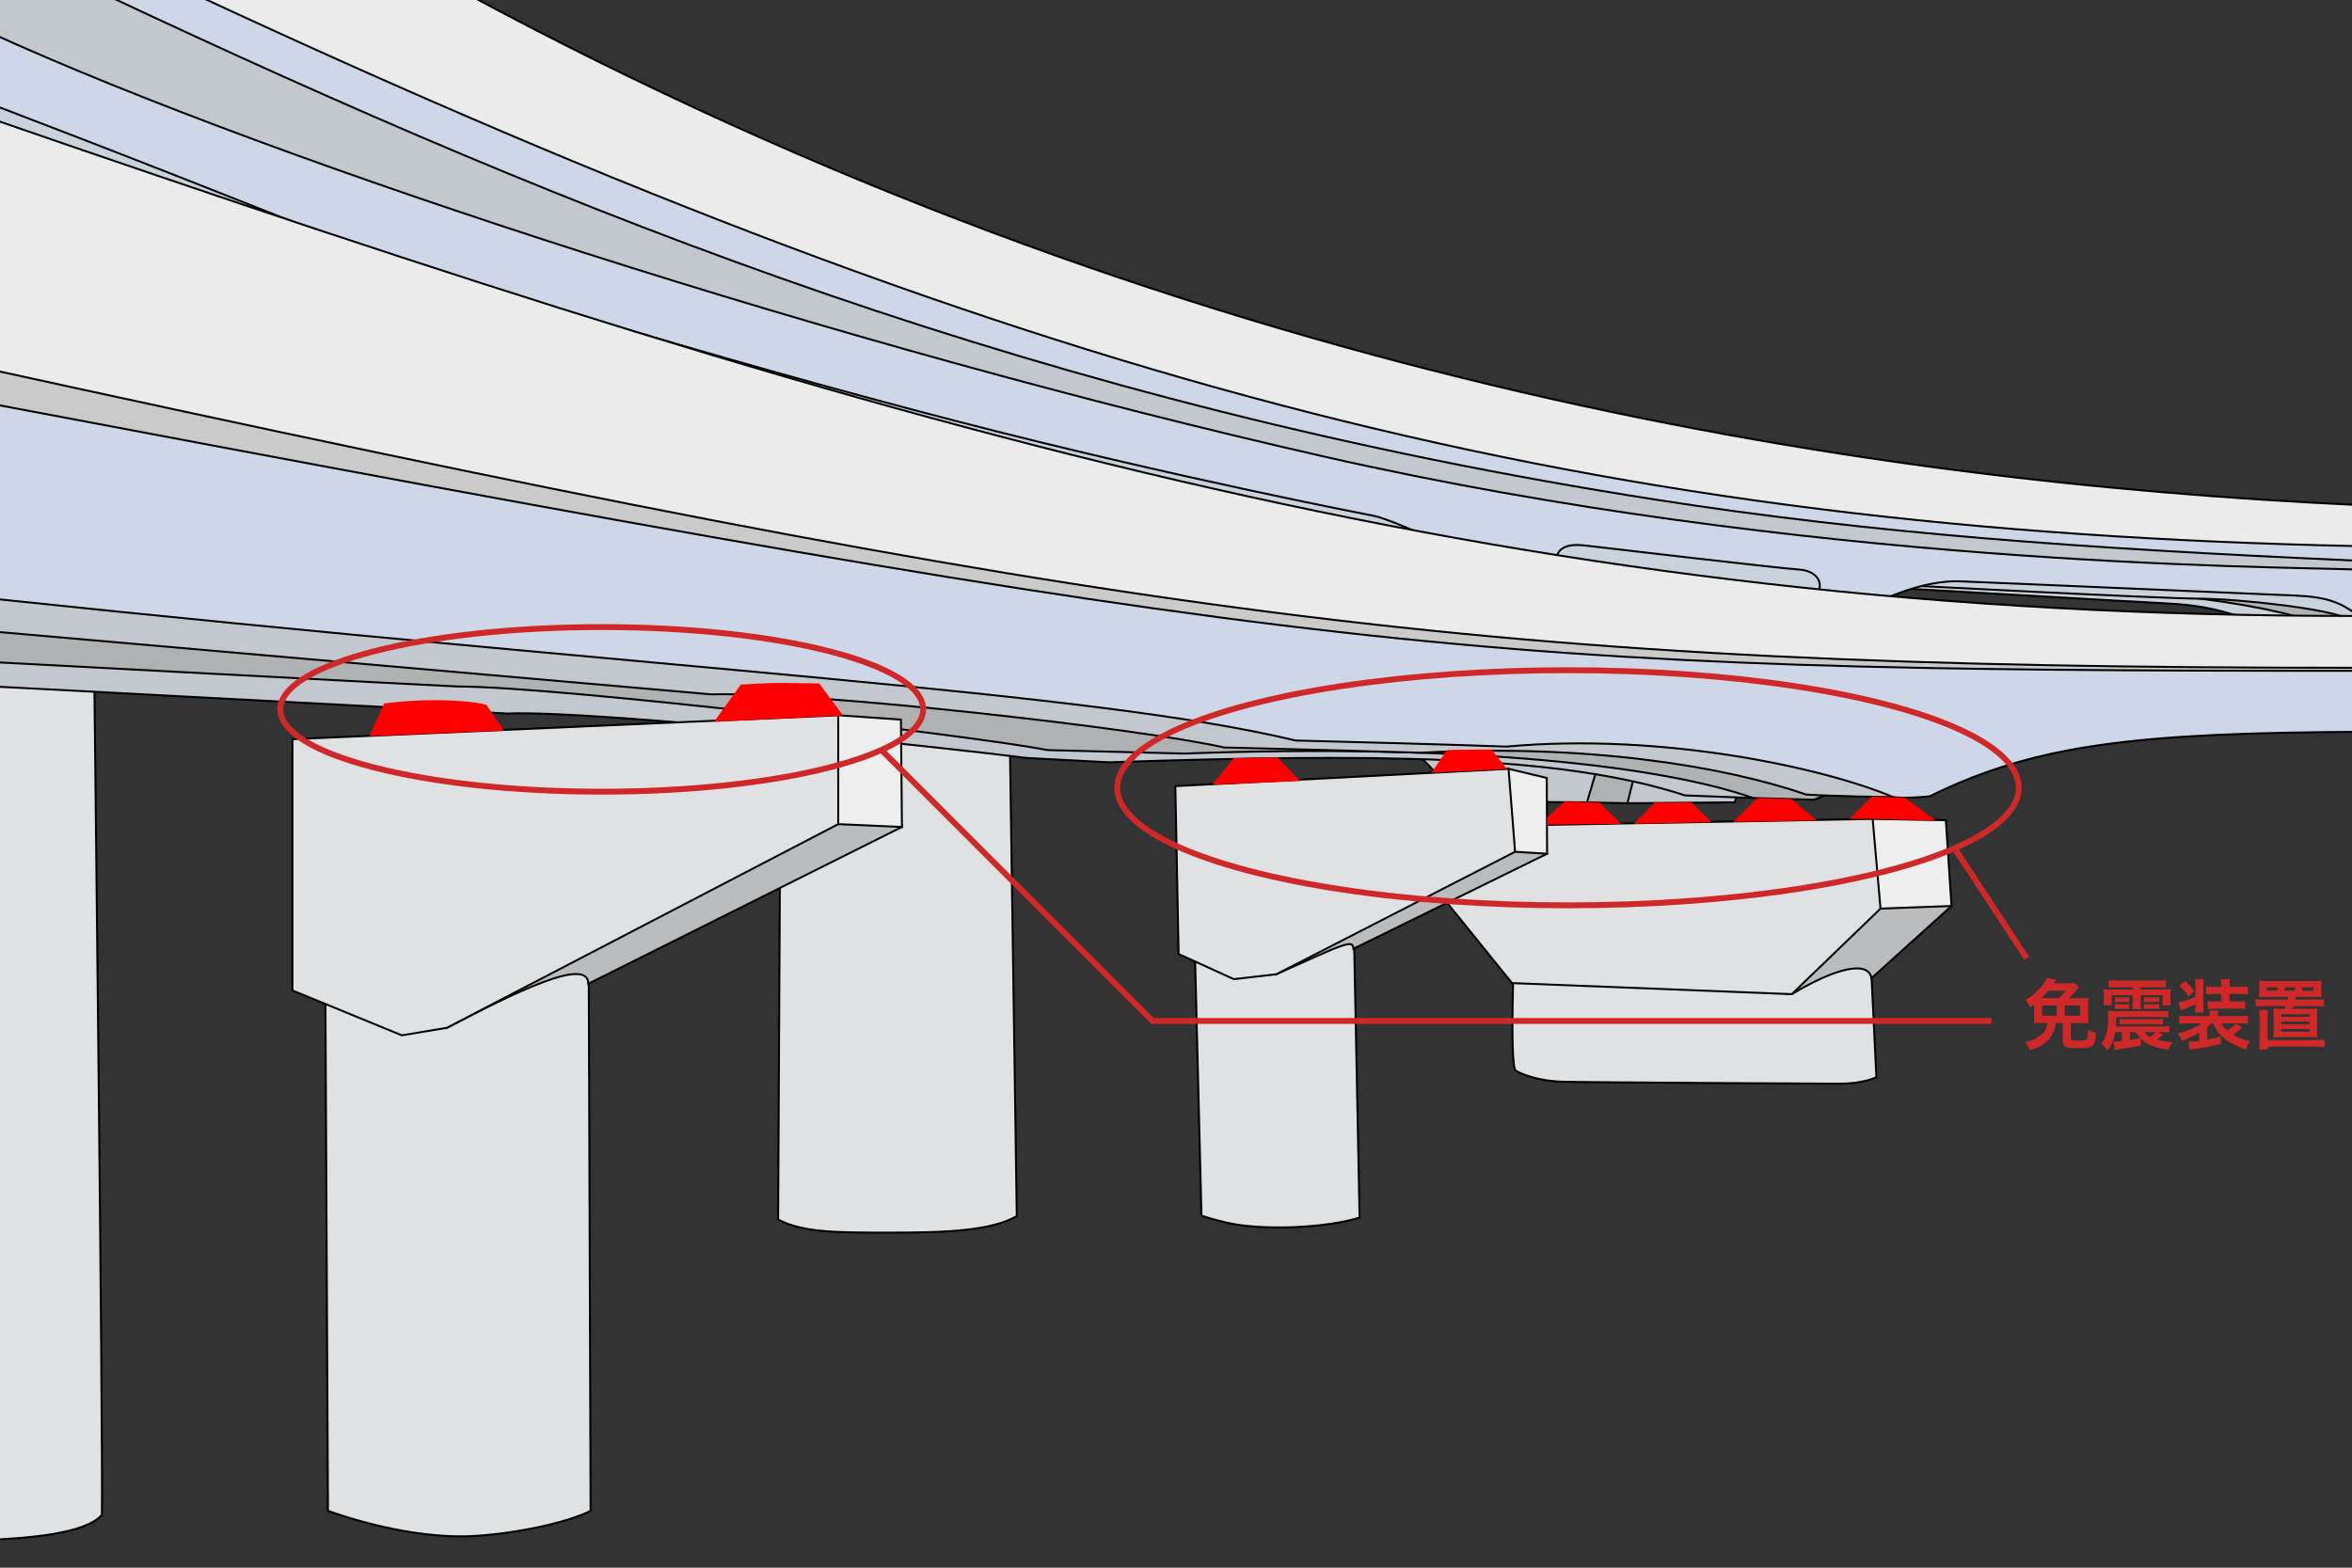 <?xml version="1.0" encoding="UTF-8"?><svg xmlns="http://www.w3.org/2000/svg" viewBox="0 0 1200 800"><rect x="0" y="0" width="1200" height="800" fill="#333333" stroke="none"/><defs><style>.g{fill:#ce2828;}.g,.h{stroke-width:0px;}.i{fill:#a0a5aa;}.i,.j,.k,.l,.m,.n,.o,.p,.q,.r,.s{stroke-miterlimit:10;}.i,.j,.k,.l,.m,.n,.o,.p,.r,.s{stroke:#000;}.j{fill:#5f7896;}.t{opacity:.33;}.k{fill:#5e5e5e;}.h{fill:red;}.l{fill:#cacbcc;}.m{fill:#c1c1c1;}.n{fill:#fff;}.o{fill:#49596b;}.p{fill:#0b1119;}.q{fill:none;stroke:#ce2828;stroke-width:3px;}.r{fill:#2e353a;}.s{fill:#6786b5;}</style></defs><g id="a"><path class="n" d="M968.33,300.11l22.44-8.67,196.22,7.11,24.89,11.33-4.22,16.67s-48-6.67-62.22-11.11-22.67-6.67-40.67-7.56-136.44-7.78-136.44-7.78Z"/><path class="n" d="M969.67,295.89l33.11-4,206.89,11.78-2.67,18.89s-17.78-1.78-30-6.22-45.78-10.89-74-12.67-133.33-7.78-133.33-7.78Z"/><path class="n" d="M-14.33,50.33l18-5.33,146,58,494.67,138.67,135.33,19.33,294.67,32.67,134,5.33,4.67,28-15.83-11.5c-9.33-4.67-52.83-9.83-75.5-10s-149.5-6.83-149.5-6.83l-36.17,9.17-86.83-6.83-254.33-38L-50.56,100.11-14.33,50.33Z"/><path class="n" d="M1201.67,311.67l1-28-445-57L58.67-7-2.67-3l.67,57.11c99.33,37.89,157.39,61.74,166.33,64.89,58.59,20.65,199.71,63.87,324,96,110.47,28.56,208.29,47.39,213,48.33,10,2,66.33,27.33,77,37.67s46.33,11,43.67,11c-10.67-6.33-18-11.33-24-17.67s-6.67-18,10.33-16,99.67,11.67,109.67,12.33,14.33,8.67,6.33,15.67,14,10,26,4.33,31.33-14.67,49.67-14,148.33,6.33,165,7,28,1,40.33,12.67-3.67-4.67-3.67-4.67Z"/><path class="n" d="M67.22-7s131.56,62.67,165.78,75.56,440.44,138.67,440.44,138.67l261.33,41.78s214.22,23.56,215.56,23.56,63.11,5.78,63.11,5.78l-12.89,12.22c-44.12-1.46-279.56-1.85-524.89-57.56C431.52,177.57,142.78,84.11-5,16.67-29.36,5.55,20.33-20,20.33-20l46.89,13Z"/><path class="n" d="M109.67-.33c96.67,37.33,391.33,151.33,391.33,151.33l219,63.67,188.67,34,192.33,20.67,99.67,4.67s.67,12-.33,12c-137.55-6.08-245.18-13.78-355.33-31C531.63,206.02,295.92,111,55.33-2L109.67-.33Z"/><path class="n" d="M1202,278.67C815.76,270.49,535,199.67,100.67-2.33l134.56-2.44c367.92,198.78,712.14,250.52,966.89,262.44l-.11,21Z"/><polygon class="n" points="819.22 389.89 830.33 409.89 885 409.44 894.78 382.33 819.22 389.89"/><polygon class="n" points="795.67 389.22 809.67 409.44 830.33 409.89 835 391 795.67 389.22"/><polygon class="n" points="723.22 384.78 747 409 809.67 409.44 818.33 380.33 723.22 384.78"/><path class="n" d="M48,337s4.56,392.44,4,436c-8.33,9.78-38.11,12-59.44,12.89s-18.56-460.89-18.56-460.89l74,12Z"/><path class="n" d="M398.33,367.67l-1.33,254.67c12.89,6.67,29.33,6.67,57.33,6.67s51.56-.89,64.44-8.44l-3.56-243.11-116.89-9.78Z"/><path class="n" d="M894.33,407.22l-34.67-1.33c-63.56-20.89-159.56-21.33-293.78-16.89l-42.22-2.22c-41.78-5.33-219.56-24.44-264.89-22.67L-3,350.33l-4.44-17.78,567.56,16.44,141.33,13.33,208.44,10.67,22.67,20.89-38.22,13.33Z"/><path class="n" d="M963.22,387.22s-26.22,16.89-37.78,20.89l-31.11-.89c-44.89-16-144.89-28-290.22-22.67l-69.78-1.78c-35.56-7.11-249.78-32.44-300.44-32.44-3.56,0-237.33-12.44-237.33-12.44l-7.11-22.22,36-7.11,510.67,44.44,332.44,23.56,94.67,10.67Z"/><path class="n" d="M965.89,406.78s-31.56-.44-44.44-1.33c-42.53-14.72-112.95-25.85-196.44-21.33,0,0-61.78-1.78-100.44-2.67-41.96-9.54-207.8-28.53-261.78-27.11L-7.89,321.89l-7.11-22.67,44-14.22,953.33,81.33-16.44,40.44"/><path class="n" d="M382.78,255.22l533.78,68.89,214.67,3.56,80.44,4.44-7.11,41.33c-113.23.61-165.38,6.03-220,32.89,0,0-11.11,1.33-18.67.44-34.29-14.59-116.97-33.08-197.33-25.78-37.33-1.33-74.22-2.22-107.56-3.11-104.12-25.03-316.44-35.56-665.33-72.44l-4.89-112.89"/><path class="n" d="M1201.89,342.33c-456,0-524-7.11-1211.89-137.33l-12.56-24.44,26.22-8.44,643.11,112.89,400.89,38.22,164,8.89-9.78,10.22Z"/><path class="n" d="M1201.89,340.78c-448.23,0-623.64-24.58-1213.89-153.78l3-128c483,167,787.2,255.33,1210.89,255.33v26.44Z"/><path class="n" d="M772.67,479.67s-2.67,64.67.67,66.67,11.67,5.33,24,5.67,132,1,141.33,1,16-2,18.67-3.33l-4.33-89.33-180.33,19.33Z"/><path class="n" d="M949.5,456.83l-61.83,47.5,26.5,3c21.91-13.15,39-17.5,40.67-8.17l40.83-36.83-2.89-17.78-43.28,12.28Z"/><polygon class="n" points="955.44 417.89 962.11 444.11 959.44 463.67 914.17 507.33 771.44 501.67 733.89 455.22 785.44 421 955.44 417.89"/><polygon class="n" points="992.78 418.56 995.67 462.33 959.44 463.67 955.44 417.89 992.78 418.56"/><path class="n" d="M609.67,486.67l3.33,133.67c13.33,4.33,21.67,5.67,36,6s33-1.33,44.67-5l-3-150.33-81,15.67Z"/><path class="n" d="M768.83,430.33l-115.83,54.33-1.83,12.5c35.54-15.98,39.06-17.92,39.33-13l98.83-48.5-10.67-10.67-9.83,5.33Z"/><polygon class="n" points="599.67 401.17 601.33 486.83 629.5 499.67 651.17 497.17 773 434.67 774.67 414.83 769.67 392.33 599.67 401.17"/><polygon class="n" points="789.17 397 789.33 435.67 773 434.67 769.67 392.33 789.17 397"/><path class="n" d="M166,504l1.33,267c22.67,8,46,12.67,66,13s53.33-5.67,68-13l-1-292.33-134.33,25.33Z"/><path class="n" d="M425.33,408l-199.5,99.67,2.17,16.83c35.83-18.67,72-36.33,72.17-22.5l160-80-3.83-20.83-31,6.83Z"/><polygon class="n" points="427.67 365 149.22 377.22 149.22 505.44 205 528.33 228 524.5 427.67 420.56 431.67 392.56 427.67 365"/><polygon class="n" points="459.67 367.22 460.17 422 427.67 420.56 427.67 365 459.67 367.22"/></g><g id="d"><g class="t"><path class="j" d="M968.33,300.11l22.44-8.67,196.22,7.11,24.89,11.33-4.22,16.67s-48-6.67-62.22-11.11-22.67-6.67-40.67-7.56-136.44-7.78-136.44-7.78Z"/><path class="p" d="M969.67,295.89l33.11-4,206.89,11.78-2.67,18.89s-17.78-1.78-30-6.22-45.78-10.89-74-12.67-133.33-7.78-133.33-7.78Z"/><path class="j" d="M-14.33,50.33l18-5.33,146,58,494.67,138.67,135.33,19.33,294.67,32.67,134,5.33,4.67,28-15.83-11.5c-9.33-4.67-52.83-9.83-75.5-10s-149.5-6.83-149.5-6.83l-36.17,9.17-86.83-6.83-254.33-38L-50.56,100.11-14.33,50.33Z"/><path class="s" d="M1201.67,311.67l1-28-445-57L58.67-7-2.67-3l.67,57.11c99.33,37.89,157.39,61.74,166.33,64.89,58.59,20.65,199.71,63.87,324,96,110.47,28.56,208.29,47.39,213,48.33,10,2,66.33,27.33,77,37.67s46.33,11,43.67,11c-10.67-6.33-18-11.33-24-17.67s-6.67-18,10.33-16,99.67,11.67,109.67,12.33,14.33,8.67,6.33,15.67,14,10,26,4.33,31.33-14.67,49.67-14,148.33,6.33,165,7,28,1,40.33,12.67-3.67-4.67-3.67-4.67Z"/><path class="o" d="M67.22-7s131.56,62.67,165.78,75.56,440.44,138.67,440.44,138.67l261.33,41.78s214.22,23.56,215.56,23.56,63.11,5.78,63.11,5.78l-12.89,12.22c-44.12-1.46-279.56-1.85-524.89-57.56C431.52,177.57,142.78,84.11-5,16.67-29.36,5.55,20.33-20,20.33-20l46.89,13Z"/><path class="s" d="M109.67-.33c96.67,37.33,391.33,151.33,391.33,151.33l219,63.67,188.67,34,192.33,20.67,99.67,4.67s.67,12-.33,12c-137.55-6.08-245.18-13.78-355.33-31C531.63,206.02,295.92,111,55.33-2L109.67-.33Z"/><path class="m" d="M1202,278.67C815.76,270.49,535,199.67,100.67-2.33l134.56-2.44c367.92,198.78,712.14,250.52,966.89,262.44l-.11,21Z"/><polygon class="o" points="819.22 389.89 830.33 409.89 885 409.44 894.78 382.33 819.22 389.89"/><polygon class="p" points="795.67 389.22 809.67 409.44 830.33 409.89 835 391 795.67 389.22"/><polygon class="o" points="723.22 384.78 747 409 809.67 409.44 818.33 380.33 723.22 384.78"/><path class="i" d="M48,337s4.56,392.44,4,436c-8.33,9.78-38.11,12-59.44,12.89s-18.56-460.89-18.56-460.89l74,12Z"/><path class="i" d="M398.33,367.67l-1.33,254.67c12.89,6.67,29.33,6.67,57.33,6.67s51.56-.89,64.44-8.44l-3.56-243.11-116.89-9.78Z"/><path class="o" d="M894.33,407.22l-34.67-1.33c-63.56-20.89-159.56-21.33-293.78-16.89l-42.22-2.22c-41.78-5.33-219.56-24.44-264.89-22.67L-3,350.33l-4.44-17.78,567.56,16.44,141.33,13.33,208.44,10.67,22.67,20.89-38.22,13.33Z"/><path class="p" d="M963.22,387.22s-26.22,16.89-37.78,20.89l-31.11-.89c-44.89-16-144.89-28-290.22-22.67l-69.78-1.78c-35.56-7.11-249.78-32.44-300.44-32.44-3.56,0-237.33-12.44-237.33-12.44l-7.11-22.22,36-7.11,510.67,44.44,332.44,23.56,94.67,10.67Z"/><path class="o" d="M965.89,406.78s-31.56-.44-44.44-1.33c-42.53-14.72-112.95-25.85-196.44-21.33,0,0-61.78-1.78-100.44-2.67-41.96-9.54-207.8-28.53-261.78-27.11L-7.89,321.89l-7.11-22.67,44-14.22,953.33,81.33-16.44,40.44"/><path class="s" d="M382.78,255.22l533.78,68.89,214.67,3.56,80.44,4.44-7.11,41.33c-113.23.61-165.38,6.03-220,32.89,0,0-11.11,1.33-18.67.44-34.29-14.59-116.97-33.08-197.33-25.78-37.33-1.33-74.22-2.22-107.56-3.11-104.12-25.03-316.44-35.56-665.33-72.44l-4.89-112.89"/><path class="k" d="M1201.89,342.33c-456,0-524-7.11-1211.89-137.33l-12.56-24.44,26.22-8.44,643.11,112.89,400.89,38.22,164,8.89-9.78,10.22Z"/><path class="m" d="M1201.89,340.78c-448.23,0-623.64-24.58-1213.89-153.78l3-128c483,167,787.2,255.33,1210.89,255.33v26.44Z"/><path class="i" d="M772.67,479.67s-2.67,64.67.67,66.67,11.67,5.33,24,5.67,132,1,141.33,1,16-2,18.67-3.33l-4.33-89.33-180.33,19.33Z"/><path class="r" d="M949.5,456.83l-61.83,47.5,26.5,3c21.91-13.15,39-17.5,40.67-8.17l40.83-36.83-2.89-17.78-43.28,12.28Z"/><polygon class="i" points="955.44 417.89 962.11 444.11 959.44 463.67 914.17 507.33 771.44 501.67 733.89 455.22 785.44 421 955.44 417.89"/><polygon class="l" points="992.78 418.56 995.67 462.33 959.44 463.67 955.44 417.89 992.78 418.56"/><path class="i" d="M609.67,486.67l3.33,133.67c13.33,4.33,21.67,5.67,36,6s33-1.33,44.67-5l-3-150.33-81,15.67Z"/><path class="r" d="M768.83,430.33l-115.83,54.33-1.83,12.5c35.54-15.98,39.06-17.92,39.33-13l98.83-48.5-10.67-10.67-9.83,5.33Z"/><polygon class="i" points="599.67 401.17 601.33 486.83 629.5 499.67 651.17 497.17 773 434.67 774.67 414.83 769.67 392.33 599.67 401.17"/><polygon class="l" points="789.17 397 789.33 435.67 773 434.67 769.67 392.33 789.17 397"/><path class="i" d="M166,504l1.33,267c22.67,8,46,12.67,66,13s53.33-5.67,68-13l-1-292.33-134.33,25.33Z"/><path class="r" d="M425.33,408l-199.5,99.67,2.17,16.83c35.83-18.67,72-36.33,72.17-22.5l160-80-3.83-20.83-31,6.83Z"/><polygon class="i" points="427.67 365 149.22 377.22 149.22 505.44 205 528.33 228 524.5 427.67 420.56 431.67 392.56 427.67 365"/><polygon class="l" points="459.67 367.22 460.17 422 427.67 420.56 427.67 365 459.67 367.22"/></g></g><g id="e"><polygon class="h" points="955 406.56 943.44 417.89 955.44 417.89 987.67 418.78 971.89 407 955 406.56"/><polygon class="h" points="896.58 407.25 884.17 419.5 927.08 418.67 913.67 407.67 896.58 407.25"/><polygon class="h" points="844.25 409.58 833.58 420.42 873.17 419.58 863 409.5 844.25 409.58"/><polygon class="h" points="798.33 409.08 789.33 417.25 789.25 420.83 827.08 420.42 816.08 409.58 798.33 409.08"/><polygon class="h" points="738.22 382.78 730.33 394.33 768.89 392.44 761 382.44 738.22 382.78"/><polygon class="h" points="629.44 386.89 618.56 400.44 663.44 398.56 651.67 386.56 629.44 386.89"/><path class="h" d="M378,349.33l-13.67,19,65.83-3.17-12.17-16.33s-13.67-.33-19.83-.33-20.17.83-20.17.83Z"/><path class="h" d="M196,359l-7.5,16.67,68.67-2.83-9-13.17s-6-2-22.67-2.33-29.5,1.67-29.5,1.67Z"/></g><g id="f"><path class="g" d="M1061.35,509.37c2.07,0,3.16-.04,4.21-.16-.12,1.25-.16,2.07-.16,3.67v5.66c0,1.52.04,2.57.16,3.63-.97-.08-1.91-.12-3.78-.12h-5.19v7.76c0,.58.23.86.94,1.01.47.12,1.6.2,2.57.2,2.77,0,4.06-.2,4.56-.66.55-.51.62-1.33.66-4.84,1.44.78,2.42,1.13,4.06,1.4-.16,3.71-.66,5.73-1.6,6.67-1.01.97-2.85,1.29-7.88,1.29-2.85,0-5.03-.23-5.89-.62-1.13-.55-1.56-1.37-1.56-2.89v-9.32h-3.55c-.43,2.5-.58,3.16-1.17,4.52-1.09,2.61-3,4.91-5.42,6.47-1.91,1.25-3.63,1.95-6.75,2.81-.55-1.68-1.09-2.61-2.3-4.09,3-.62,4.64-1.25,6.55-2.46,3-1.87,4.29-3.86,4.76-7.25h-3c-1.83,0-2.73.04-3.9.16.12-1.09.16-2.03.16-3.67v-5.97c-.78.58-1.09.82-2.11,1.48-.62-1.4-1.21-2.42-2.26-3.71,3.51-2.11,6.51-4.76,8.78-7.8,1.25-1.64,1.72-2.46,2.11-3.51l4.72.98q-.86,1.33-1.17,1.79h6.79c2.07,0,3.12-.04,3.82-.2l2.15,2.22c-.39.39-.62.66-1.33,1.52-1.48,1.79-2.26,2.61-3.78,4.02h5.81ZM1050.47,509.37c1.17-1.01,2.18-2.18,3.39-3.82h-8.74c-1.09,1.29-1.87,2.11-3.67,3.82h9.01ZM1049.38,513.12h-7.49v5.19h7.49v-5.19ZM1053.44,518.3h7.88v-5.19h-7.88v5.19Z"/><path class="g" d="M1103.83,528.09c-2.38,1.72-2.85,2.07-3.39,2.46,2.54.7,5.11,1.09,8,1.29-1.05,1.37-1.64,2.38-2.11,3.86-6.79-.9-10.84-2.54-14.04-5.66l.04,3.43c-2.69.58-4.84.98-7.61,1.37-1.52.23-3,.47-4.33.66q-.43.08-1.44.31l-.62-4.29h1.01c.51,0,1.01-.04,3.28-.23v-4.6h-3.43c-.7,3.94-1.75,6.55-3.78,9.32q-.47-.51-1.83-2.11c-.31-.35-.74-.74-1.48-1.36,2.54-3.2,3.47-6.79,3.47-13.1,0-1.76-.04-2.42-.16-3.59,1.29.12,2.26.16,4.06.16h22.93c1.99,0,2.81-.04,3.86-.16v3.32c-1.13-.12-1.95-.16-3.78-.16h-22.78c0,2.26-.04,3-.16,4.8h23.56c1.83,0,2.69-.04,3.74-.2v3.24c-1.05-.12-1.64-.16-3.78-.16h-2.07l2.85,1.4ZM1079.72,503.8c-1.79,0-2.81.04-3.9.16v-3.78c1.21.16,2.34.19,4.17.19h20.87c1.79,0,2.92-.04,4.13-.19v3.78c-1.09-.12-2.07-.16-3.9-.16h-8.89v1.17h11.47c1.44,0,2.77-.04,3.82-.16-.12.94-.16,1.52-.16,3.08v1.87c0,1.48.04,2.18.19,3.28h-4.21v-5.19h-11.12v3.74c0,1.64.04,2.57.2,3.43h-4.52c.16-1.05.19-2.03.19-3.43v-3.74h-10.69v5.19h-4.17c.16-1.09.2-1.87.2-3.28v-1.87c0-1.52-.04-2.11-.16-3.08,1.13.12,2.11.16,3.86.16h10.96v-1.17h-8.35ZM1079.02,512.38c.58.08,1.13.12,2.15.12h3c.97,0,1.6-.04,2.11-.12v2.54c-.55-.08-1.05-.12-2.11-.12h-3c-1.05,0-1.56.04-2.15.12v-2.54ZM1079.06,508.91c.66.12,1.01.12,2.14.12h3c1.09,0,1.52-.04,2.11-.12v2.53c-.66-.12-1.05-.12-2.11-.12h-3c-1.01,0-1.44.04-2.14.12v-2.53ZM1081.48,519.94c.9.12,1.6.16,3.63.16h14.78c2.07,0,2.69-.04,3.63-.16v2.85c-.98-.12-1.64-.16-3.67-.16h-14.7c-2.03,0-2.73.04-3.67.16v-2.85ZM1086.67,530.75q2.07-.35,5.3-1.01c-1.09-1.13-1.68-1.95-2.22-3.04h-3.08v4.06ZM1101.68,511.44c-.66-.08-1.13-.12-2.11-.12h-3.59c-1.01,0-1.44.04-2.15.12v-2.53c.62.12,1.05.12,2.15.12h3.59c1.13,0,1.44,0,2.11-.12v2.53ZM1101.68,514.91c-.66-.08-1.13-.12-2.11-.12h-3.59c-1.01,0-1.44.04-2.15.12v-2.54c.7.08,1.13.12,2.15.12h3.59c1.05,0,1.4,0,2.11-.12v2.54ZM1094,526.69c.94,1.09,1.72,1.75,2.96,2.5,1.21-.9,2.11-1.72,2.77-2.5h-5.73Z"/><path class="g" d="M1128.39,522.24c-.74.7-1.21,1.09-2.34,2.03v6.28c2.57-.47,5.46-1.13,7.06-1.6v3.74c-5.15,1.33-10.45,2.3-15.87,2.93l-.78-4.13h1.64c.74,0,2.26-.12,3.9-.31v-4.13c-2.61,1.56-5.27,2.77-8.7,4.06-.58-1.4-1.09-2.22-2.18-3.71,5.15-1.33,8.7-2.81,12.17-5.15h-7.21c-1.87,0-2.96.04-4.25.2v-4.13c1.25.16,2.46.2,4.41.2h11.15v-.62c0-.94-.04-1.52-.16-2.26h4.49c-.12.7-.16,1.29-.16,2.3v.58h11.12c1.83,0,3.2-.08,4.21-.2v4.13c-1.29-.16-2.42-.2-4.25-.2h-9.28c.78,1.44,1.48,2.3,3,3.67,2.11-1.48,2.92-2.14,4.17-3.55l3.59,1.95c-2.07,1.79-3.2,2.69-4.76,3.74,2.65,1.56,5.3,2.57,8.7,3.35-.9,1.13-1.44,2.15-2.26,4.13-5.3-1.79-8.81-3.71-11.93-6.51-2.22-2.03-3.55-3.94-4.64-6.79h-.82ZM1120.13,512.53c-1.6.78-2.89,1.33-5.23,2.22-1.17.43-1.33.47-2.18.82l-1.33-4.02c2.73-.51,4.72-1.13,8.74-2.77v-5.89c0-1.37-.08-2.3-.23-3.28h4.49c-.16.86-.2,1.6-.2,3.28v10.3c0,2.18.04,2.65.16,3.55h-4.45c.16-1.01.23-2.03.23-3.55v-.66ZM1114.86,500.6c2.11,1.95,2.77,2.65,4.68,5.07l-2.96,2.69c-1.56-2.26-2.38-3.2-4.68-5.3l2.96-2.46ZM1129.37,507.23c-1.68,0-2.77.04-3.86.2v-4.02c1.09.16,2.11.2,3.86.2h3.94v-.9c0-1.44-.04-2.18-.23-3.08h4.64c-.16.86-.19,1.56-.19,3v.97h5.46c1.75,0,2.81-.04,3.9-.2v4.02c-1.05-.16-2.07-.2-3.9-.2h-5.46v3.86h4.25c1.79,0,2.65-.04,3.67-.2v4.02c-.9-.16-1.79-.2-3.55-.2h-11.74c-1.48,0-2.89.08-3.82.2v-3.98c.94.12,1.95.16,3.59.16h3.39v-3.86h-3.94Z"/><path class="g" d="M1156.55,508.67c-1.79,0-3.28.04-4.06.12.16-.98.2-1.68.2-3.04v-2.07c0-1.4-.04-2.22-.2-3.2,1.25.12,2.73.16,4.41.16h23.25c1.72,0,3.63-.08,4.33-.16-.12.94-.16,1.72-.16,3.2v2.07c0,1.48.04,2.11.16,3.04-.78-.08-2.07-.12-3.98-.12h-9.09q-.23.97-.35,1.48h10.18c2.11,0,3.16-.04,4.45-.23v3.71c-1.37-.16-2.42-.2-4.45-.2h-11.08q-.23.7-.47,1.4h9.01c1.56,0,2.85-.04,3.63-.12-.08.94-.12,1.99-.12,3.74v7.45c0,1.99.04,2.69.12,3.47-1.6-.08-2.26-.12-3.78-.12h-14.86c-1.52,0-2.11,0-3.78.12.08-1.05.12-1.99.12-3.47v-7.45c0-1.79-.04-2.77-.12-3.71,1.25.08,1.72.08,3.59.08h2.26c.27-.82.27-.86.47-1.4h-10.88c-1.99,0-3.08.04-4.45.2v-3.71c1.29.2,2.38.23,4.45.23h11.78c.16-.66.16-.78.31-1.48h-10.88ZM1181.55,530.75c2.14,0,3.04-.04,4.45-.19v3.78c-1.33-.2-2.38-.23-4.45-.23h-24.61v1.48h-4.33c.2-1.13.23-2.07.23-3.86v-12.83c0-1.52-.04-2.46-.23-3.51h4.52c-.16,1.09-.2,1.83-.2,3.47v11.89h24.61ZM1162.01,503.83h-5.42v1.72h5.42v-1.72ZM1163.92,518.89h14.39v-1.29h-14.39v1.29ZM1163.92,522.67h14.39v-1.33h-14.39v1.33ZM1163.92,526.46h14.39v-1.33h-14.39v1.33ZM1170.94,503.83h-5.3v1.72h5.3v-1.72ZM1180.3,505.55v-1.72h-5.73v1.72h5.73Z"/><ellipse class="q" cx="307" cy="362" rx="164" ry="42"/><ellipse class="q" cx="800" cy="402" rx="230" ry="60"/><line class="q" x1="998" y1="434" x2="1034" y2="489"/><polyline class="q" points="1016 521 588 521 450 383"/></g></svg>